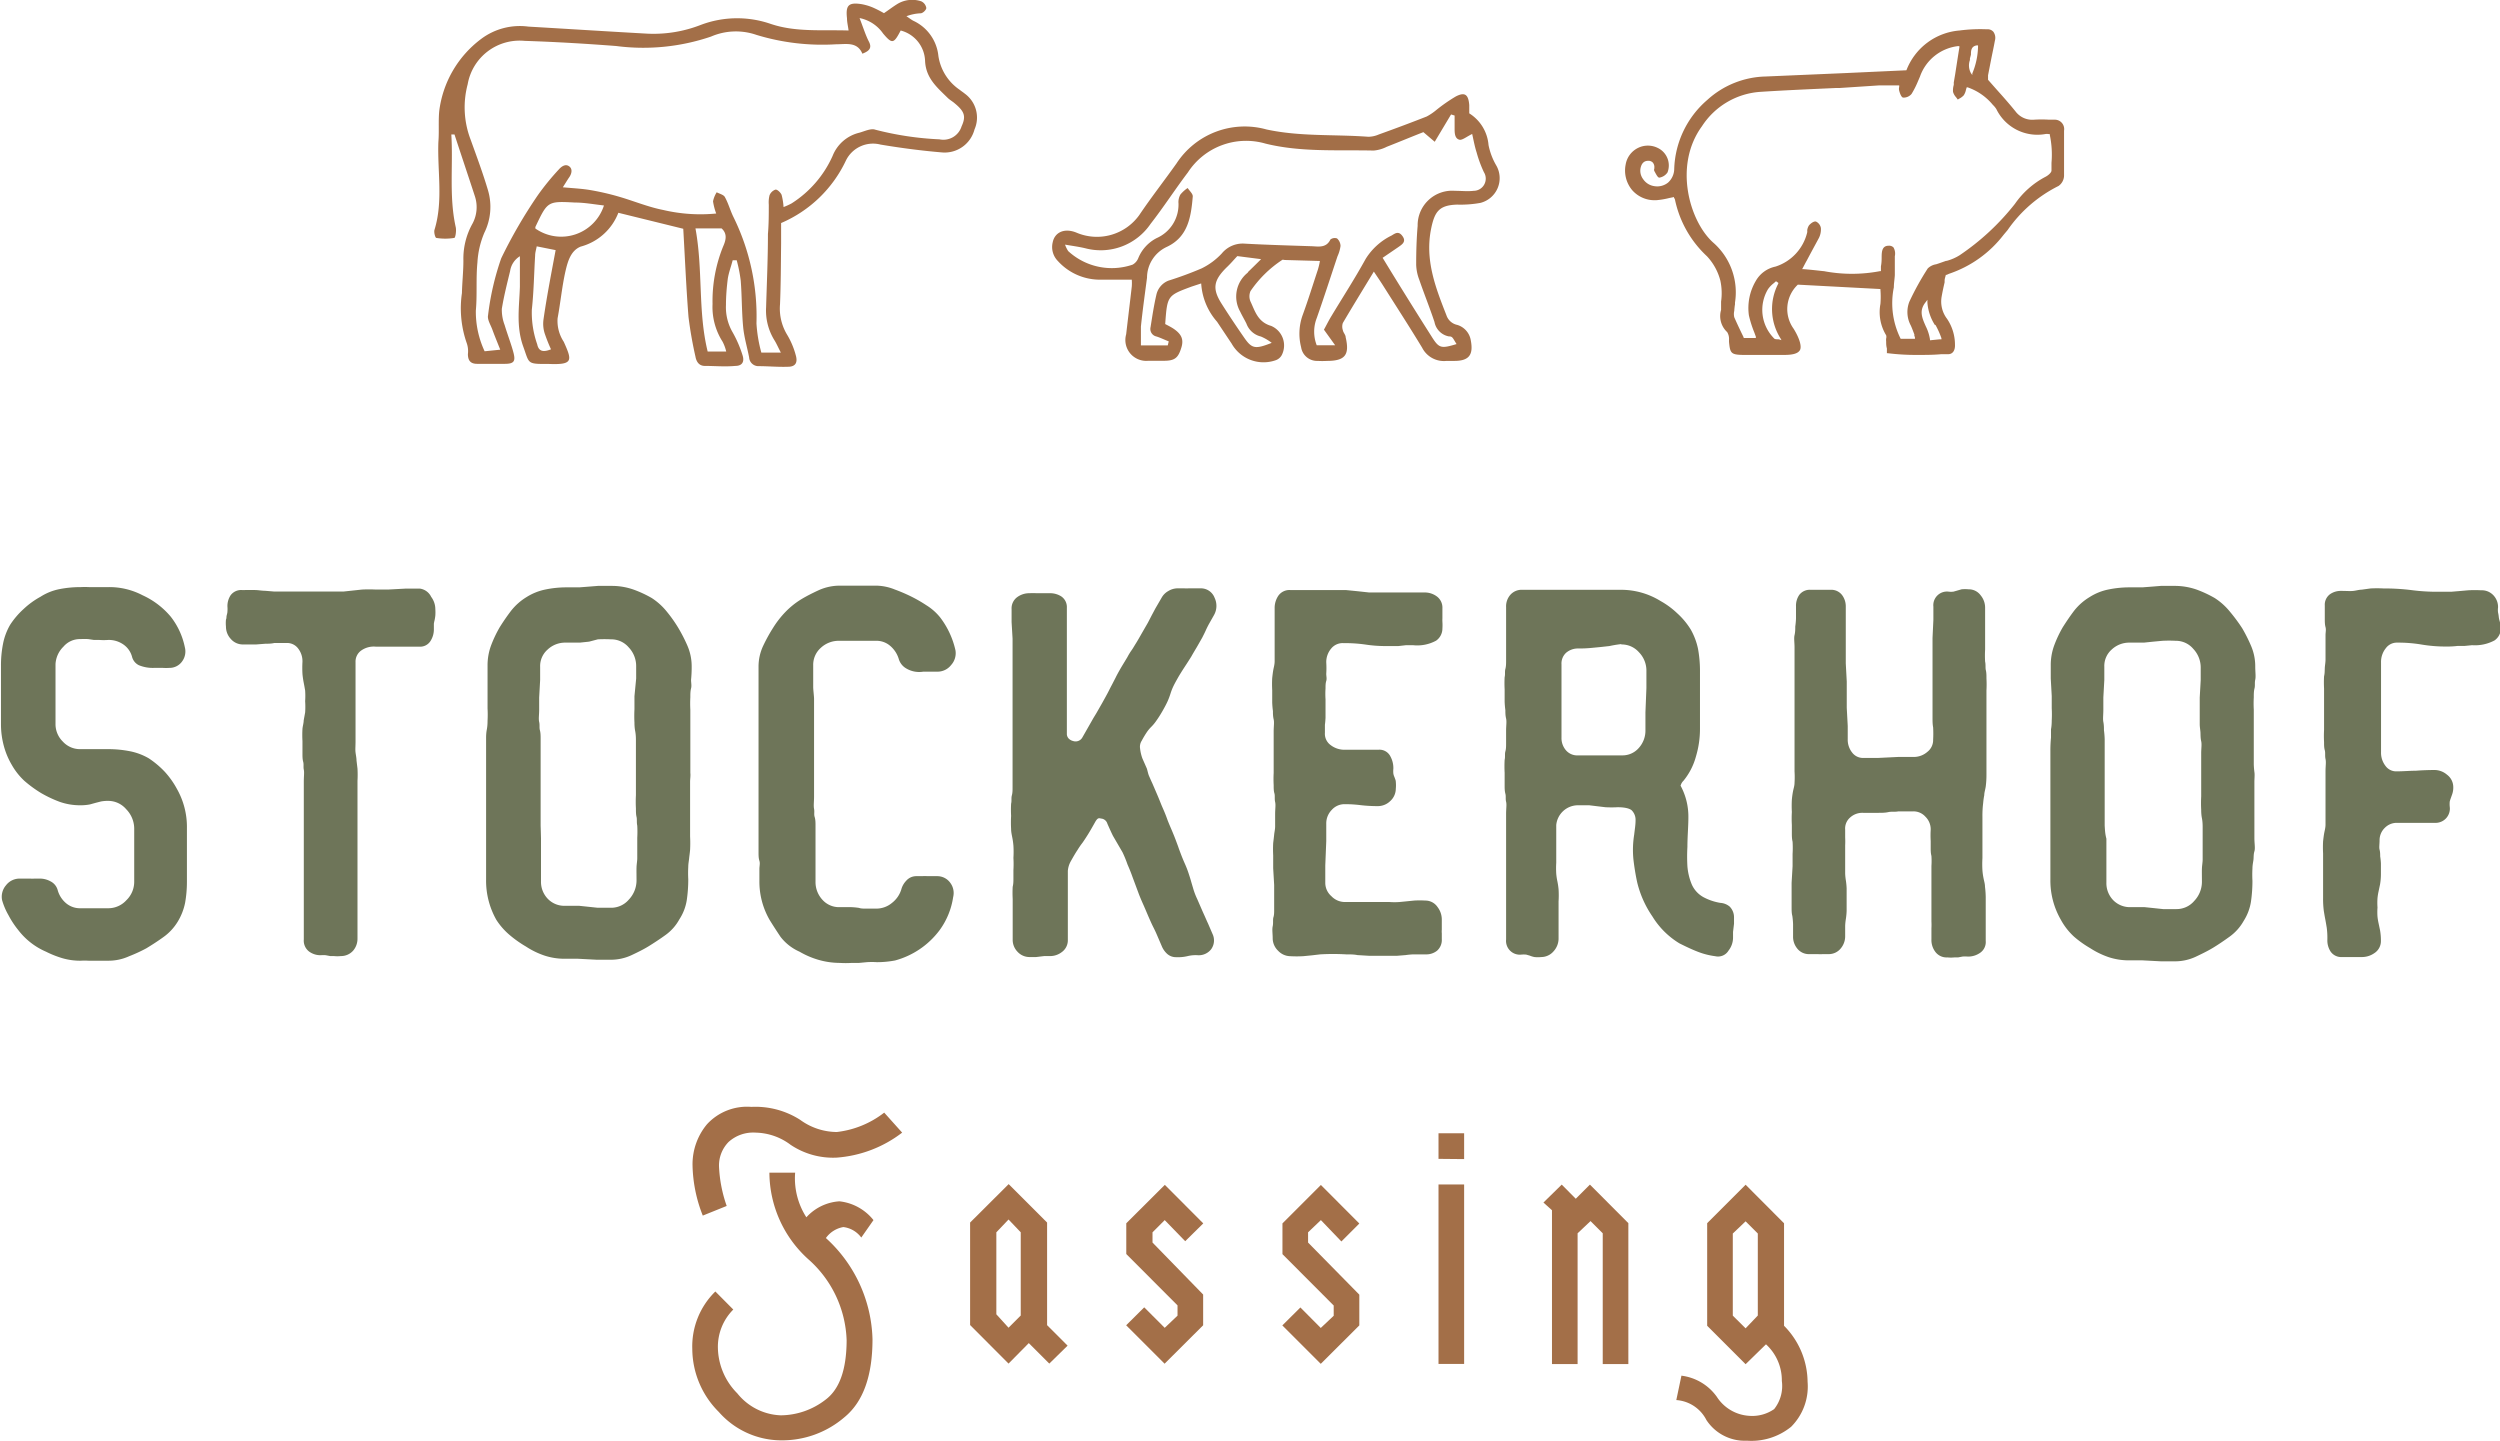 <svg xmlns="http://www.w3.org/2000/svg" viewBox="0 0 204.9 118.08"><defs><style>.cls-1{fill:#a36f48;}.cls-2{fill:#6e7559;}</style></defs><title>logo-stockerhof</title><g id="Ebene_2" data-name="Ebene 2"><g id="Ebene_1-2" data-name="Ebene 1"><path class="cls-1" d="M63.06,96.11h2.11a5.9,5.9,0,0,0,.92,3.66,4,4,0,0,1,2.71-1.31A4.13,4.13,0,0,1,71.59,100l-1,1.43a2.14,2.14,0,0,0-1.47-.86,2.22,2.22,0,0,0-1.43.9,11.58,11.58,0,0,1,3.82,8.3q0,4.48-2.28,6.37A7.84,7.84,0,0,1,64,118.05a6.83,6.83,0,0,1-5.08-2.32,7.34,7.34,0,0,1-2.18-5.17,6.3,6.3,0,0,1,1.89-4.71l1.47,1.48a4.32,4.32,0,0,0-1.26,3.19,5.42,5.42,0,0,0,1.59,3.68A4.78,4.78,0,0,0,64,116a6.06,6.06,0,0,0,3.66-1.28c1.15-.86,1.72-2.47,1.73-4.86a9.24,9.24,0,0,0-3.15-6.66A9.62,9.62,0,0,1,63.06,96.11ZM57.6,99.63a11.75,11.75,0,0,1-.84-4.14,5.12,5.12,0,0,1,1.18-3.34,4.46,4.46,0,0,1,3.64-1.43,6.81,6.81,0,0,1,4,1.06,5.15,5.15,0,0,0,3,1,7.76,7.76,0,0,0,3.89-1.59l1.47,1.64a10,10,0,0,1-5.38,2.05,6.25,6.25,0,0,1-3.76-1.05,4.92,4.92,0,0,0-2.88-1,3,3,0,0,0-2.21.77,2.76,2.76,0,0,0-.78,2,11.21,11.21,0,0,0,.63,3.24Z"/><path class="cls-1" d="M82.66,111.76l-3.15-3.16v-8.4l3.16-3.15,3.15,3.15v8.41l1.68,1.68L86,111.76l-1.68-1.68Zm0-2.94,1-1V101l-1-1.05-1,1.05v6.72Z"/><path class="cls-1" d="M98.61,106.1v2.52l-3.16,3.15-3.15-3.15,1.48-1.47,1.68,1.68,1.05-1v-.84l-4.2-4.21v-2.52l3.16-3.15,3.15,3.16-1.48,1.46L95.46,100l-1,1v.84Z"/><path class="cls-1" d="M111.41,106.11v2.52l-3.16,3.15-3.15-3.15,1.48-1.47,1.67,1.68,1.06-1V107l-4.2-4.21v-2.52l3.15-3.15,3.15,3.16-1.47,1.47L108.26,100l-1.05,1v.84Z"/><path class="cls-1" d="M117.9,111.79V97.08H120v14.71Zm0-16.81v-2.1H120V95Z"/><path class="cls-1" d="M126.5,98.56,128,97.09l1.15,1.16,1.16-1.16,3.15,3.16V111.8h-2.1V101.08l-1-1-1.06,1V111.8h-2.1V99.19Z"/><path class="cls-1" d="M143.07,111.81l-3.15-3.15v-8.41l3.15-3.15,3.15,3.16v8.4a6.61,6.61,0,0,1,1.93,4.59,4.67,4.67,0,0,1-1.35,3.69,5.17,5.17,0,0,1-3.62,1.14,3.76,3.76,0,0,1-3.32-1.69,3,3,0,0,0-2.47-1.64l.42-2a4.2,4.2,0,0,1,2.9,1.73,3.4,3.4,0,0,0,2.64,1.56,3.15,3.15,0,0,0,2.06-.55,3.06,3.06,0,0,0,.63-2.31,4,4,0,0,0-1.3-3Zm0-2.94,1-1.05V101.1l-1-1-1.05,1v6.73Z"/><path class="cls-2" d="M13.51,63.26a7.4,7.4,0,0,0-1.32-1.11,5,5,0,0,0-1.6-.59,9.1,9.1,0,0,0-1.72-.16H8.19l-.49,0-.41,0H6.6a1.9,1.9,0,0,1-1.45-.62,2,2,0,0,1-.6-1.48c0-.6,0-1.07,0-1.42s0-.7,0-1,0-.62,0-1,0-.84,0-1.45A2.16,2.16,0,0,1,5.2,53a1.77,1.77,0,0,1,1.4-.62,5.29,5.29,0,0,1,.63,0l.47.07.43,0a4.88,4.88,0,0,0,.74,0,2.09,2.09,0,0,1,1.24.37,1.79,1.79,0,0,1,.71,1,1.06,1.06,0,0,0,.56.7,3,3,0,0,0,1.25.22l.34,0,.37,0a4.19,4.19,0,0,0,.54,0,1.26,1.26,0,0,0,1.06-.55,1.37,1.37,0,0,0,.21-1.14A6,6,0,0,0,14,50.55a6.55,6.55,0,0,0-2.31-1.76,5.87,5.87,0,0,0-2.84-.67H8.21c-.34,0-.56,0-.9,0a7,7,0,0,0-.71,0,8.82,8.82,0,0,0-1.7.16,4.48,4.48,0,0,0-1.58.63,6.69,6.69,0,0,0-1.38,1A6.61,6.61,0,0,0,.83,51.21a5,5,0,0,0-.59,1.6,9.1,9.1,0,0,0-.16,1.72c0,.59,0,1.07,0,1.42s0,.68,0,1,0,.61,0,1,0,.84,0,1.45a6.78,6.78,0,0,0,.23,1.72,6.19,6.19,0,0,0,.65,1.56A5.45,5.45,0,0,0,2,64a9.88,9.88,0,0,0,1.37,1,9.86,9.86,0,0,0,1.5.71A5,5,0,0,0,6.6,66a3.89,3.89,0,0,0,.77-.07l.47-.13.43-.11a3,3,0,0,1,.6-.05,1.94,1.94,0,0,1,1.47.68A2.29,2.29,0,0,1,11,67.89v1.3c0,.32,0,.62,0,.9s0,.56,0,.87v1.3a2.1,2.1,0,0,1-.64,1.52,2,2,0,0,1-1.49.66l-.66,0-.44,0-.46,0-.71,0a1.77,1.77,0,0,1-1.17-.4,2.15,2.15,0,0,1-.7-1.08,1.14,1.14,0,0,0-.6-.73,1.8,1.8,0,0,0-.82-.22H2.8a1.42,1.42,0,0,1-.3,0l-.4,0H1.59a1.4,1.4,0,0,0-1.1.55,1.44,1.44,0,0,0-.32,1.21A5.44,5.44,0,0,0,.69,75a7.34,7.34,0,0,0,.8,1.22A5.72,5.72,0,0,0,3.77,78a8.19,8.19,0,0,0,1.33.53,5.23,5.23,0,0,0,1.5.21,6.14,6.14,0,0,1,.66,0c.33,0,.55,0,.9,0l.71,0a4.06,4.06,0,0,0,1.72-.37A12.31,12.31,0,0,0,12,77.72c.48-.29.94-.59,1.37-.9a4.26,4.26,0,0,0,1.19-1.27A4.8,4.8,0,0,0,15.17,74a9.85,9.85,0,0,0,.15-1.73V70.94c0-.31,0-.6,0-.87s0-.58,0-.9V67.88a6.32,6.32,0,0,0-.83-3.24A7,7,0,0,0,13.51,63.26Z"/><path class="cls-2" d="M34.4,48.24l-1.12,0-1.48.08-1,0a11.05,11.05,0,0,0-1.13,0l-1.49.16q-.37,0-1,0H22.44l-.72-.06c-.25,0-.5-.05-.77-.06s-.64,0-1.12,0a1.07,1.07,0,0,0-.93.43,1.61,1.61,0,0,0-.26.92,2.39,2.39,0,0,1,0,.41c0,.13-.05.25-.07.37s0,.19-.05.29a3,3,0,0,0,0,.58,1.47,1.47,0,0,0,.39,1,1.3,1.3,0,0,0,1,.46l1.08,0,.77-.06c.22,0,.47,0,.72-.06l1,0a1.13,1.13,0,0,1,.94.43,1.71,1.71,0,0,1,.37,1.11,9,9,0,0,0,0,1,6.93,6.93,0,0,0,.1.7q.06.3.12.66a6.47,6.47,0,0,1,0,.87,6.87,6.87,0,0,1,0,.92l-.12.66c0,.22-.08.45-.1.69a8.66,8.66,0,0,0,0,1c0,.4,0,.73,0,1s0,.48.06.7,0,.41.05.64,0,.55,0,1v4.19c0,.23,0,.44,0,.65s0,.44,0,.68v1.92c0,.25,0,.48,0,.69s0,.42,0,.64V77a1.12,1.12,0,0,0,.45,1,1.58,1.58,0,0,0,.95.29,2.23,2.23,0,0,1,.4,0l.37.07.3,0a2.79,2.79,0,0,0,.57,0,1.33,1.33,0,0,0,1-.44,1.5,1.5,0,0,0,.36-1c0-.42,0-.75,0-1s0-.44,0-.64,0-.44,0-.69,0-.53,0-.92,0-.68,0-.92,0-.46,0-.68,0-.42,0-.65,0-.57,0-1,0-.68,0-.92,0-.46,0-.68,0-.42,0-.65,0-.56,0-1v-1c0-.23,0-.45,0-.65s0-.44,0-.69V64a9.23,9.23,0,0,0,0-1l-.08-.67c0-.2-.05-.42-.08-.66s0-.52,0-.9v-6.5a1.11,1.11,0,0,1,.46-.95A1.79,1.79,0,0,1,30.8,53l1.07,0c.53,0,1,0,1.49,0,.26,0,.6,0,1,0a1,1,0,0,0,.94-.49,1.75,1.75,0,0,0,.26-.94c0-.19,0-.34,0-.45a2.47,2.47,0,0,1,.06-.29,3.79,3.79,0,0,0,.06-.38,3.87,3.87,0,0,0,0-.53,1.69,1.69,0,0,0-.34-1A1.21,1.21,0,0,0,34.4,48.24Z"/><path class="cls-2" d="M56.58,63.35c0-.21,0-.44,0-.7s0-.6,0-1,0-.81,0-1.08l0-.71c0-.21,0-.44,0-.7s0-.6,0-1a9.34,9.34,0,0,1,0-1c0-.26,0-.51.06-.74s0-.45,0-.71a10.1,10.1,0,0,0,.05-1.09,4.24,4.24,0,0,0-.35-1.7,12.82,12.82,0,0,0-.73-1.43,11.2,11.2,0,0,0-.95-1.35,5.21,5.21,0,0,0-1.25-1.13,9.17,9.17,0,0,0-1.52-.7,5.37,5.37,0,0,0-1.73-.29c-.48,0-.86,0-1.15,0l-.75.06-.78.06q-.39,0-1.08,0a8.45,8.45,0,0,0-1.67.17,4.64,4.64,0,0,0-1.58.63,4.77,4.77,0,0,0-1.27,1.13q-.48.63-.93,1.35a10.11,10.11,0,0,0-.69,1.45,4.68,4.68,0,0,0-.3,1.68c0,.45,0,.81,0,1.08s0,.5,0,.72l0,.72c0,.26,0,.61,0,1a9.23,9.23,0,0,1,0,1q0,.41-.06.72t-.06.69c0,.27,0,.64,0,1.1v4.62c0,.25,0,.48,0,.68s0,.46,0,.73v1c0,.46,0,.81,0,1.08s0,.5,0,.71l0,.7c0,.26,0,.6,0,1a6.52,6.52,0,0,0,.84,3.29,5.58,5.58,0,0,0,1.11,1.26,9.33,9.33,0,0,0,1.32.93,6.65,6.65,0,0,0,1.49.73,5.23,5.23,0,0,0,1.68.27l1.1,0,1.53.08,1.13,0a4,4,0,0,0,1.71-.37c.49-.23,1-.48,1.42-.74s.94-.6,1.38-.92a3.83,3.83,0,0,0,1.13-1.28,4,4,0,0,0,.61-1.59,11.63,11.63,0,0,0,.12-1.7,9.23,9.23,0,0,1,0-1c0-.26.05-.49.07-.7s.06-.45.08-.71a10.78,10.78,0,0,0,0-1.1V65.18c0-.45,0-.81,0-1.08S56.61,63.58,56.58,63.35ZM44.31,67.67c0-.26,0-.49,0-.69s0-.45,0-.72,0-.6,0-1V61.66c0-.46,0-.81,0-1.08s0-.51-.06-.73,0-.43-.06-.68,0-.6,0-1,0-.78,0-1l.08-1.45c0-.26,0-.62,0-1.07a1.8,1.8,0,0,1,.61-1.41,2.09,2.09,0,0,1,1.48-.57c.49,0,.87,0,1.16,0l.76-.08L49,52.4a10.47,10.47,0,0,1,1.08,0,1.87,1.87,0,0,1,1.45.66,2.22,2.22,0,0,1,.61,1.55c0,.43,0,.78,0,1L52,57.06c0,.26,0,.62,0,1.07a10.78,10.78,0,0,0,0,1.1q0,.38.06.69t.06.72q0,.38,0,1c0,.43,0,.78,0,1s0,.52,0,.75,0,.45,0,.7,0,.63,0,1.08a10.56,10.56,0,0,0,0,1.09c0,.26,0,.49.05.69s0,.46.06.72a9.23,9.23,0,0,1,0,1c0,.44,0,.79,0,1s0,.48,0,.68-.05.46-.06.73,0,.63,0,1.08a2.29,2.29,0,0,1-.63,1.57,1.9,1.9,0,0,1-1.47.67q-.68,0-1.08,0l-.76-.08-.76-.08c-.29,0-.67,0-1.16,0a1.88,1.88,0,0,1-1.41-.57,2,2,0,0,1-.56-1.44V68.74C44.33,68.29,44.32,67.93,44.31,67.67Z"/><path class="cls-2" d="M66.65,56.31c0-.21,0-.45,0-.7s0-.63,0-1.08a1.86,1.86,0,0,1,.62-1.43,2.15,2.15,0,0,1,1.51-.58h3a1.72,1.72,0,0,1,1.15.39A2.27,2.27,0,0,1,73.66,54a1.32,1.32,0,0,0,.59.77,2.07,2.07,0,0,0,1.42.28c.26,0,.44,0,.7,0l.48,0a1.41,1.41,0,0,0,1.1-.54,1.44,1.44,0,0,0,.36-1.21,6.91,6.91,0,0,0-1.25-2.69,4.42,4.42,0,0,0-1.13-1,11.55,11.55,0,0,0-1.27-.73,13.57,13.57,0,0,0-1.31-.56A4.22,4.22,0,0,0,71.83,48L71,48c-.44,0-.77,0-1.21,0l-.94,0a4.21,4.21,0,0,0-1.72.36c-.5.23-1,.48-1.45.75a6.6,6.6,0,0,0-1.32,1.06,7.85,7.85,0,0,0-1,1.29,13.47,13.47,0,0,0-.8,1.45,4,4,0,0,0-.39,1.73v7.09c0,.45,0,.81,0,1.07s0,.49,0,.71,0,.47,0,.74,0,.6,0,1,0,.81,0,1.07,0,.5,0,.71l0,.71c0,.25,0,.6,0,1s0,.81,0,1.08,0,.51.07.73,0,.43,0,.68,0,.6,0,1a6.29,6.29,0,0,0,.84,3.17c.29.47.59.93.89,1.38A4,4,0,0,0,65.53,78a6.86,6.86,0,0,0,1.56.67,6.4,6.4,0,0,0,1.73.25,7.69,7.69,0,0,0,1,0l.59,0,.63-.06a6.28,6.28,0,0,1,.83,0,7.93,7.93,0,0,0,1.49-.14A6.76,6.76,0,0,0,77,76.25a6.1,6.1,0,0,0,1.12-2.72,1.39,1.39,0,0,0-.24-1.18,1.31,1.31,0,0,0-1.06-.54H76a2.41,2.41,0,0,0-.4,0h-.51a1.09,1.09,0,0,0-.82.38,1.64,1.64,0,0,0-.4.71A2.21,2.21,0,0,1,73.11,74a2,2,0,0,1-1.28.47l-.86,0c-.21,0-.4,0-.57-.06a5.82,5.82,0,0,0-.64-.06l-.94,0a1.82,1.82,0,0,1-1.41-.6,2.14,2.14,0,0,1-.57-1.49c0-.45,0-.81,0-1.08s0-.48,0-.68,0-.46,0-.73,0-.6,0-1,0-.81,0-1.07,0-.52-.07-.74,0-.42-.05-.67,0-.6,0-1,0-.78,0-1,0-.51,0-.74,0-.45,0-.71,0-.62,0-1.07,0-.81,0-1.08,0-.48,0-.69,0-.45,0-.72,0-.6,0-1,0-.78,0-1S66.65,56.54,66.65,56.31Z"/><path class="cls-2" d="M94,60a3,3,0,0,1,.35-.42,3.4,3.4,0,0,0,.43-.52c.13-.18.3-.44.49-.77s.33-.6.43-.82a6.06,6.06,0,0,0,.23-.61,4.57,4.57,0,0,1,.2-.53c.09-.2.22-.44.39-.74s.33-.55.47-.77l.3-.46.35-.55c.11-.2.26-.45.45-.77l.44-.77c.1-.2.2-.39.28-.57s.16-.34.26-.53l.43-.76A1.53,1.53,0,0,0,99.55,49a1.2,1.2,0,0,0-1.13-.78h-.57l-.43,0a1.94,1.94,0,0,1-.35,0H96.5a1.49,1.49,0,0,0-.76.23,1.41,1.41,0,0,0-.54.55l-.5.86-.32.6-.3.58-.49.85c-.21.37-.37.65-.49.84s-.22.37-.33.53a4.76,4.76,0,0,0-.37.6l-.49.81c-.22.38-.38.67-.48.88l-.31.6c-.11.2-.21.41-.32.62s-.26.48-.46.84l-.48.84c-.12.2-.24.39-.34.57l-.82,1.44a.63.63,0,0,1-.33.27.64.64,0,0,1-.43,0,.75.75,0,0,1-.37-.22.56.56,0,0,1-.13-.39v-1c0-.25,0-.48,0-.68s0-.46,0-.71V55.7c0-.27,0-.51,0-.73s0-.42,0-.66v-1c0-.41,0-.75,0-1s0-.49,0-.7l0-.71c0-.27,0-.63,0-1.08a1.06,1.06,0,0,0-.46-.94,1.7,1.7,0,0,0-.94-.26h-.44c-.24,0-.43,0-.67,0a3.87,3.87,0,0,0-.53,0,1.67,1.67,0,0,0-1,.3,1.14,1.14,0,0,0-.49,1c0,.45,0,.81,0,1.06l.08,1.37c0,.24,0,.57,0,1v1c0,.24,0,.46,0,.66s0,.45,0,.71v2c0,.26,0,.5,0,.71s0,.43,0,.68v1c0,.43,0,.77,0,1s0,.46,0,.66,0,.46,0,.73,0,.59,0,1,0,.72,0,1,0,.48-.06.7,0,.43-.06.67a9.63,9.63,0,0,0,0,1,9.9,9.9,0,0,0,0,1.07c0,.26.06.5.1.72a6,6,0,0,1,.09.65,8.28,8.28,0,0,1,0,1,8.72,8.72,0,0,1,0,1c0,.25,0,.49,0,.7s0,.43-.06.67a9.63,9.63,0,0,0,0,1V77a1.4,1.4,0,0,0,.39,1,1.33,1.33,0,0,0,1,.44l.53,0,.66-.08.45,0a1.57,1.57,0,0,0,1-.33,1.19,1.19,0,0,0,.49-1V72.31q0-.47,0-.93a1.91,1.91,0,0,1,.23-.77c.23-.41.41-.72.56-.94a6.58,6.58,0,0,1,.42-.61c.14-.2.29-.43.44-.67s.34-.57.58-1,.35-.32.51-.3a.58.58,0,0,1,.5.42c.19.43.34.76.46,1L92,69.85a9.43,9.43,0,0,1,.41,1c.18.41.31.74.4,1l.51,1.37q.14.38.42,1c.18.41.32.75.43,1s.22.5.32.7.2.4.3.63l.43,1a1.76,1.76,0,0,0,.4.59,1.07,1.07,0,0,0,.77.31,3.4,3.4,0,0,0,1-.1,2.79,2.79,0,0,1,.78-.06,1.28,1.28,0,0,0,1.11-.51,1.23,1.23,0,0,0,.1-1.23l-.37-.86c-.1-.21-.18-.4-.26-.58s-.16-.35-.25-.56l-.37-.85h0a5.92,5.92,0,0,1-.31-.79l-.18-.61c-.05-.18-.11-.38-.18-.59a8.17,8.17,0,0,0-.34-.9c-.16-.36-.27-.64-.35-.85s-.15-.4-.21-.58l-.22-.59c-.08-.21-.2-.51-.36-.88s-.27-.64-.34-.84-.16-.42-.24-.61-.16-.36-.24-.56-.19-.48-.35-.85l-.37-.86c-.1-.21-.18-.4-.26-.58S94.06,63.2,94,63l-.37-.84a3.51,3.51,0,0,1-.19-.82.9.9,0,0,1,.13-.62A8,8,0,0,1,94,60Z"/><path class="cls-2" d="M108.64,58.83c0-.2,0-.41,0-.64v-.88a6.83,6.83,0,0,1,0-.88c0-.22,0-.43.06-.62s0-.38,0-.59a7.39,7.39,0,0,0,0-.93,1.72,1.72,0,0,1,.4-1.13,1.21,1.21,0,0,1,1-.45,12.21,12.21,0,0,1,1.76.11,11,11,0,0,0,1.88.13l.88,0,.62-.07.57,0a3.23,3.23,0,0,0,1.89-.37,1.21,1.21,0,0,0,.52-1,4,4,0,0,0,0-.54,2.83,2.83,0,0,1,0-.29c0-.11,0-.24,0-.37s0-.26,0-.45a1.14,1.14,0,0,0-.49-1,1.65,1.65,0,0,0-1-.3h-1c-.25,0-.49,0-.71,0l-.67,0h-1c-.44,0-.81,0-1.13,0l-.92-.1-1-.1c-.35,0-.73,0-1.16,0h-1l-.71,0-.68,0h-1a1.11,1.11,0,0,0-1,.5,1.8,1.8,0,0,0-.28,1V53.2c0,.43,0,.76,0,1s-.06.45-.1.65-.07.46-.1.72a9.43,9.43,0,0,0,0,1c0,.43,0,.77,0,1a7,7,0,0,0,.06.71c0,.21,0,.43.06.68s0,.59,0,1v1c0,.24,0,.46,0,.66s0,.46,0,.73v1a9.43,9.43,0,0,0,0,1c0,.25,0,.47.06.67s0,.45.06.71,0,.55,0,1,0,.76,0,1-.06.47-.08.68-.05.44-.08.69a9.75,9.75,0,0,0,0,1c0,.45,0,.81,0,1.06l.08,1.37c0,.24,0,.57,0,1s0,.73,0,1,0,.46-.06.65,0,.47-.06.74,0,.61,0,1a1.42,1.42,0,0,0,.44,1,1.4,1.4,0,0,0,1,.45,9.55,9.55,0,0,0,1.05,0l.72-.07.68-.08a18.16,18.16,0,0,1,2.12,0c.33,0,.64,0,.94.06l1,.06c.64,0,1.66,0,2.2,0l.74-.06a6.26,6.26,0,0,1,.65-.06l1,0a1.4,1.4,0,0,0,.93-.3,1.16,1.16,0,0,0,.39-.94v-.49a1.42,1.42,0,0,1,0-.29c0-.11,0-.24,0-.37v-.49a1.68,1.68,0,0,0-.35-1,1.2,1.2,0,0,0-1-.53,7.64,7.64,0,0,0-.92,0l-.59.06-.61.06a5.86,5.86,0,0,1-.81,0c-.74,0-1.36,0-1.85,0s-1.07,0-1.79,0a1.53,1.53,0,0,1-1.13-.48,1.45,1.45,0,0,1-.5-1.1c0-.59,0-1.06,0-1.41l.08-2c0-.36,0-.84,0-1.44a1.58,1.58,0,0,1,.45-1.12,1.4,1.4,0,0,1,1.06-.47,10.31,10.31,0,0,1,1.3.08,12.09,12.09,0,0,0,1.44.08,1.46,1.46,0,0,0,1-.42,1.37,1.37,0,0,0,.45-1,2.86,2.86,0,0,0,0-.57c0-.14-.07-.26-.11-.39a1.15,1.15,0,0,1-.09-.28,2,2,0,0,1,0-.41,2,2,0,0,0-.24-1,1,1,0,0,0-1-.55l-1.41,0c-.4,0-.85,0-1.33,0a1.85,1.85,0,0,1-1.17-.39,1.14,1.14,0,0,1-.46-1V59.4C108.62,59.19,108.63,59,108.64,58.83Z"/><path class="cls-2" d="M141,74a4.47,4.47,0,0,1-1.35-.45,2.2,2.2,0,0,1-1-1.08,4.85,4.85,0,0,1-.35-1.47,13.82,13.82,0,0,1,0-1.58c0-.84.08-1.67.08-2.49a5.32,5.32,0,0,0-.61-2.48c-.06-.08,0-.12,0-.14a.8.8,0,0,1,.2-.31A5.33,5.33,0,0,0,139,62a7.86,7.86,0,0,0,.33-2.28V58.31c0-.35,0-.67,0-1s0-.63,0-1V54.92a10.05,10.05,0,0,0-.16-1.74,5.44,5.44,0,0,0-.6-1.59,6.13,6.13,0,0,0-1.11-1.33,6.69,6.69,0,0,0-1.36-1,6.15,6.15,0,0,0-3.25-.92l-1.24,0c-.57,0-1.06,0-1.64,0l-1.16,0h-1.21l-.8,0-.84,0h-1.18a1.24,1.24,0,0,0-1,.42,1.44,1.44,0,0,0-.34,1v1c0,.26,0,.49,0,.71s0,.42,0,.66v1c0,.43,0,.76,0,1s0,.48-.06.7,0,.43-.06.67a9.54,9.54,0,0,0,0,1c0,.43,0,.77,0,1a7,7,0,0,0,.06.71c0,.21,0,.43.06.68s0,.59,0,1,0,.72,0,1,0,.49-.06.7,0,.44-.06.69a10.17,10.17,0,0,0,0,1.06c0,.42,0,.76,0,1s0,.49.06.71,0,.42.06.66,0,.56,0,1,0,.8,0,1,0,.46,0,.67,0,.45,0,.7,0,.57,0,1v1c0,.26,0,.49,0,.71s0,.42,0,.66V77a1.13,1.13,0,0,0,1.24,1.24,2.28,2.28,0,0,1,.41,0l.28.08a2.22,2.22,0,0,0,.39.12,2.91,2.91,0,0,0,.57,0,1.34,1.34,0,0,0,1-.47,1.56,1.56,0,0,0,.41-1c0-.38,0-.68,0-.89s0-.45,0-.65,0-.39,0-.61,0-.54,0-.94a8.06,8.06,0,0,0,0-1,6.12,6.12,0,0,0-.1-.66,4.94,4.94,0,0,1-.09-.61,7.38,7.38,0,0,1,0-.9v-.92c0-.23,0-.45,0-.65s0-.39,0-.6v-.92A1.79,1.79,0,0,1,129.31,66c.4,0,.72,0,.94,0l.66.08.67.08a9.23,9.23,0,0,0,1,0c.79,0,1.08.18,1.16.26a1.1,1.1,0,0,1,.31.83c0,.38-.07.76-.11,1.14a7.94,7.94,0,0,0-.07,2c.07.62.17,1.26.31,1.91a8.4,8.4,0,0,0,1.25,2.81,6.61,6.61,0,0,0,2.22,2.21c.52.26,1,.49,1.49.68a6,6,0,0,0,1.44.37,1,1,0,0,0,1.09-.46,1.72,1.72,0,0,0,.37-1.08c0-.19,0-.34,0-.45l.08-.67c0-.13,0-.3,0-.53a1.24,1.24,0,0,0-.36-.88A1.32,1.32,0,0,0,141,74Zm-8.11-21.18a1.88,1.88,0,0,1,1.44.64,2.15,2.15,0,0,1,.61,1.52c0,.59,0,1.06,0,1.41l-.08,2c0,.35,0,.83,0,1.44a2.12,2.12,0,0,1-.55,1.48,1.76,1.76,0,0,1-1.38.6h-1.06l-.7,0-.75,0h-1.06a1.22,1.22,0,0,1-1-.4,1.53,1.53,0,0,1-.38-1.06c0-.37,0-.67,0-.9s0-.4,0-.58,0-.4,0-.63,0-.51,0-.89v-3a1.19,1.19,0,0,1,.38-.95,1.49,1.49,0,0,1,1-.35,10.31,10.31,0,0,0,1.1-.05l.73-.07.72-.08A9.23,9.23,0,0,1,132.88,52.79Z"/><path class="cls-2" d="M162.54,65.82a6,6,0,0,1,.09-.65c0-.21.08-.44.12-.7a7.33,7.33,0,0,0,.06-1c0-.43,0-.77,0-1s0-.48,0-.69,0-.44,0-.7,0-.57,0-1V56.6a9.54,9.54,0,0,0,0-1c0-.24,0-.47-.05-.67s0-.45-.06-.7a8.72,8.72,0,0,1,0-1c0-.41,0-.74,0-1s0-.49,0-.71,0-.42,0-.66,0-.61,0-1.06a1.58,1.58,0,0,0-.36-1,1.2,1.2,0,0,0-1-.5,2.94,2.94,0,0,0-.57,0l-.38.11-.28.08a1.53,1.53,0,0,1-.41,0,1.12,1.12,0,0,0-1.24,1.23c0,.46,0,.82,0,1.08l-.07,1.49c0,.26,0,.62,0,1.07v1.06c0,.25,0,.5,0,.72s0,.5,0,.77V57c0,.47,0,.85,0,1.11l0,.75c0,.24,0,.49.05.76a9.23,9.23,0,0,1,0,1,1.22,1.22,0,0,1-.47,1,1.69,1.69,0,0,1-1.11.42l-1.29,0-1.64.08-1.18,0a1.11,1.11,0,0,1-.94-.43,1.69,1.69,0,0,1-.37-1.11c0-.45,0-.81,0-1.08l-.08-1.49c0-.25,0-.61,0-1.07s0-.81,0-1.08l-.08-1.49c0-.26,0-.6,0-1s0-.81,0-1.07,0-.5,0-.73,0-.49,0-.76,0-.62,0-1.08a1.55,1.55,0,0,0-.29-.94,1.11,1.11,0,0,0-.95-.45h-.49l-.38,0-.29,0h-.48a1.08,1.08,0,0,0-.94.43,1.56,1.56,0,0,0-.26.92c0,.44,0,.78,0,1a6.21,6.21,0,0,1-.06.66c0,.22,0,.45-.06.71s0,.59,0,1,0,.8,0,1,0,.47,0,.67,0,.45,0,.71,0,.57,0,1v1c0,.24,0,.46,0,.66s0,.46,0,.73v1c0,.43,0,.77,0,1s0,.46,0,.66,0,.46,0,.73,0,.59,0,1a7.57,7.57,0,0,1,0,.94c0,.24-.08.47-.12.67a7,7,0,0,0-.1.72,9.63,9.63,0,0,0,0,1,9.9,9.9,0,0,0,0,1.07c0,.24,0,.47,0,.67s0,.45.06.7a8.28,8.28,0,0,1,0,1c0,.44,0,.78,0,1l-.08,1.37c0,.25,0,.59,0,1s0,.76,0,1,0,.49.06.71a6.17,6.17,0,0,1,.06.67c0,.26,0,.59,0,1a1.52,1.52,0,0,0,.34,1,1.21,1.21,0,0,0,1,.46H149a2.34,2.34,0,0,0,.38,0h.49a1.26,1.26,0,0,0,1-.47,1.54,1.54,0,0,0,.36-1c0-.35,0-.64,0-.86a4.75,4.75,0,0,1,.06-.57,5.59,5.59,0,0,0,.06-.64c0-.22,0-.54,0-.94s0-.68,0-.91a5.63,5.63,0,0,0-.06-.63,4.71,4.71,0,0,1-.06-.58c0-.21,0-.5,0-.86v-.88c0-.21,0-.4,0-.58a6.22,6.22,0,0,0,0-.63V68a1.19,1.19,0,0,1,.41-1,1.48,1.48,0,0,1,1.06-.38l1.21,0c.31,0,.59,0,.86-.06s.53,0,.82-.06l1.22,0a1.31,1.31,0,0,1,1,.44,1.44,1.44,0,0,1,.43,1.07,7.64,7.64,0,0,0,0,.92c0,.22,0,.42,0,.59s0,.4.06.63a6.28,6.28,0,0,1,0,.83c0,.36,0,.65,0,.86s0,.42,0,.61l0,.6c0,.23,0,.53,0,.91v.92c0,.23,0,.44,0,.63a5.34,5.34,0,0,1,0,.58V77a1.6,1.6,0,0,0,.31,1,1.15,1.15,0,0,0,1,.47,2.86,2.86,0,0,0,.57,0l.3,0,.37-.07a2.23,2.23,0,0,1,.4,0,1.7,1.7,0,0,0,1-.28,1.07,1.07,0,0,0,.5-1c0-.41,0-.74,0-1s0-.5,0-.72,0-.42,0-.66,0-.6,0-1a7.49,7.49,0,0,0-.06-1.06c0-.25-.08-.48-.12-.7a5.37,5.37,0,0,1-.09-.65h0a8.72,8.72,0,0,1,0-1v-3.4A8.36,8.36,0,0,1,162.54,65.82Z"/><path class="cls-2" d="M184.78,63.35a6.79,6.79,0,0,1-.06-.7c0-.25,0-.6,0-1s0-.81,0-1.08l0-.71c0-.21,0-.44,0-.7s0-.6,0-1a9.34,9.34,0,0,1,0-1c0-.26,0-.51.06-.74s0-.45.06-.71,0-.63,0-1.09a4.24,4.24,0,0,0-.35-1.7,12.75,12.75,0,0,0-.72-1.43,14,14,0,0,0-1-1.35,5.26,5.26,0,0,0-1.26-1.13,9.52,9.52,0,0,0-1.51-.7,5.46,5.46,0,0,0-1.73-.29c-.49,0-.87,0-1.16,0l-.74.06-.78.06q-.41,0-1.08,0a8.47,8.47,0,0,0-1.68.17,4.51,4.51,0,0,0-1.57.63A4.67,4.67,0,0,0,170,50.05c-.32.42-.63.88-.93,1.35a9.63,9.63,0,0,0-.69,1.45,4.68,4.68,0,0,0-.3,1.68c0,.45,0,.81,0,1.08l.08,1.44c0,.26,0,.61,0,1a9.23,9.23,0,0,1,0,1q0,.41-.06.72c0,.21,0,.44,0,.69a10.31,10.31,0,0,0-.05,1.1v4.62c0,.25,0,.48,0,.68s0,.46,0,.73v1c0,.46,0,.81,0,1.08s0,.5,0,.71l0,.7c0,.26,0,.6,0,1a6.43,6.43,0,0,0,.85,3.29A5.35,5.35,0,0,0,170,76.78a8.71,8.71,0,0,0,1.31.93,6.87,6.87,0,0,0,1.49.73,5.25,5.25,0,0,0,1.69.27l1.1,0,1.52.08,1.14,0a4,4,0,0,0,1.7-.37c.49-.23,1-.48,1.43-.74s.93-.6,1.37-.92a4,4,0,0,0,1.14-1.28,4.1,4.1,0,0,0,.6-1.59,11.83,11.83,0,0,0,.12-1.7,9.23,9.23,0,0,1,0-1c0-.26.05-.49.08-.7s0-.45.08-.71,0-.64,0-1.1V65.18c0-.45,0-.81,0-1.08S184.8,63.58,184.78,63.35ZM172.5,67.67c0-.26,0-.49,0-.69s0-.45,0-.72,0-.6,0-1V61.66c0-.46,0-.81,0-1.08a7.18,7.18,0,0,0-.06-.73c0-.2,0-.43-.05-.68s0-.6,0-1,0-.78,0-1l.08-1.45c0-.26,0-.62,0-1.07a1.79,1.79,0,0,1,.6-1.41,2.1,2.1,0,0,1,1.49-.57c.48,0,.87,0,1.15,0l.77-.08.75-.07a10.56,10.56,0,0,1,1.09,0,1.86,1.86,0,0,1,1.44.66,2.22,2.22,0,0,1,.61,1.55c0,.43,0,.78,0,1l-.08,1.44c0,.27,0,.63,0,1.08s0,.83,0,1.09.05.49.06.7,0,.45.06.71,0,.6,0,1,0,.78,0,1,0,.52,0,.75,0,.45,0,.7,0,.63,0,1.08a10.56,10.56,0,0,0,0,1.09q0,.39.06.69t.06.72q0,.38,0,1c0,.44,0,.78,0,1s0,.48,0,.68-.05.46-.06.73,0,.63,0,1.08a2.28,2.28,0,0,1-.63,1.57,1.9,1.9,0,0,1-1.46.67c-.46,0-.82,0-1.09,0l-.75-.08-.77-.08c-.28,0-.67,0-1.15,0a1.91,1.91,0,0,1-1.42-.57,2,2,0,0,1-.56-1.44V68.74C172.52,68.29,172.52,67.93,172.5,67.67Z"/><path class="cls-2" d="M204.86,50.86a1.67,1.67,0,0,1-.06-.29,2.58,2.58,0,0,0-.06-.37,1.58,1.58,0,0,1,0-.41,1.4,1.4,0,0,0-.38-1,1.3,1.3,0,0,0-1-.41,10,10,0,0,0-1.07,0l-.67.06-.72.06c-.25,0-.58,0-1,0a16.08,16.08,0,0,1-2.22-.13,17.62,17.62,0,0,0-2.32-.14,10.22,10.22,0,0,0-1.08,0l-.72.1c-.2,0-.42.07-.67.1s-.58,0-1,0a1.54,1.54,0,0,0-.92.27,1.07,1.07,0,0,0-.43.93c0,.45,0,.81,0,1.06s0,.49.06.71,0,.42,0,.66,0,.57,0,1,0,.76,0,1-.05.48-.06.7,0,.42-.06.67a9.54,9.54,0,0,0,0,1c0,.41,0,.74,0,1s0,.49,0,.71,0,.43,0,.68,0,.62,0,1a9.63,9.63,0,0,0,0,1c0,.24,0,.46.06.67s0,.45.06.72,0,.57,0,1v3.37c0,.42,0,.76,0,1s-.06.46-.1.66-.07.46-.1.71a9.75,9.75,0,0,0,0,1V73.6a7.59,7.59,0,0,0,.06,1.06q.06.38.12.69t.12.69a6.37,6.37,0,0,1,.05,1,1.67,1.67,0,0,0,.26.94,1.06,1.06,0,0,0,.94.46l.53,0c.24,0,.43,0,.67,0l.45,0a1.78,1.78,0,0,0,1-.32,1.17,1.17,0,0,0,.54-1,4.91,4.91,0,0,0-.07-.87l-.12-.57a5.07,5.07,0,0,1-.09-.54,5.17,5.17,0,0,1,0-.76,5.41,5.41,0,0,1,0-.77,4.37,4.37,0,0,1,.09-.56l.12-.57a5,5,0,0,0,.07-.88c0-.35,0-.62,0-.83a5.61,5.61,0,0,0-.06-.59c0-.17,0-.35-.05-.54s0-.45,0-.78a1.4,1.4,0,0,1,.42-1,1.37,1.37,0,0,1,1-.42c.53,0,1.06,0,1.59,0s1,0,1.51,0a1.17,1.17,0,0,0,1.23-1.33,2.28,2.28,0,0,1,0-.41,2.46,2.46,0,0,1,.09-.29l.11-.31a1.67,1.67,0,0,0,.09-.61,1.27,1.27,0,0,0-.52-1,1.57,1.57,0,0,0-1-.38q-.77,0-1.56.06c-.51,0-1,.05-1.54.05a1.08,1.08,0,0,1-.93-.44,1.76,1.76,0,0,1-.37-1.13V56.78c0-.26,0-.51,0-.74s0-.45,0-.7V54.29a1.79,1.79,0,0,1,.39-1.16,1.12,1.12,0,0,1,.95-.46,11.58,11.58,0,0,1,1.94.15,12,12,0,0,0,2.1.17,6.86,6.86,0,0,0,.9-.05l.57,0,.61-.06a3.4,3.4,0,0,0,1.84-.39,1.21,1.21,0,0,0,.52-1A3.09,3.09,0,0,0,204.86,50.86Z"/><path class="cls-1" d="M79.08,7.68c-.13-.11-.28-.2-.41-.31a4.08,4.08,0,0,1-1.76-2.79A3.57,3.57,0,0,0,74.85,1.7c-.2-.11-.37-.25-.56-.37a3.81,3.81,0,0,1,1.16-.24c.19,0,.47-.28.47-.44a.73.73,0,0,0-.41-.54,2.34,2.34,0,0,0-2,.24c-.35.22-.69.48-1.06.73a9.57,9.57,0,0,0-.9-.46,4.31,4.31,0,0,0-1-.29C69.55.19,69.3.44,69.42,1.5c0,.31.08.63.13,1-2.21-.07-4.33.15-6.38-.54a8.42,8.42,0,0,0-5.73.08,10.65,10.65,0,0,1-4.36.72c-3.26-.18-6.52-.39-9.78-.58a5.28,5.28,0,0,0-3.85,1A8.73,8.73,0,0,0,36,9.1c-.08.84,0,1.7-.07,2.54-.09,2.4.41,4.83-.32,7.2-.06.2.06.65.15.66a4.54,4.54,0,0,0,1.47,0c.1,0,.19-.61.12-.89-.56-2.52-.2-5.06-.36-7.59h.26c.55,1.69,1.12,3.37,1.67,5.06a2.85,2.85,0,0,1-.24,2.33,5.88,5.88,0,0,0-.7,2.94c0,.89-.1,1.78-.12,2.67a8.63,8.63,0,0,0,.4,4.12,2,2,0,0,1,.09.88c0,.52.21.8.75.8.76,0,1.52,0,2.29,0s.86-.25.7-.89-.5-1.52-.73-2.29a3.49,3.49,0,0,1-.23-1.33c.16-1,.43-2.07.68-3.1A1.72,1.72,0,0,1,42.61,21c0,.89,0,1.7,0,2.5-.05,1.63-.32,3.23.27,4.89.5,1.37.3,1.44,1.83,1.44H45c2,.08,1.89-.29,1.21-1.81a3.11,3.11,0,0,1-.51-1.93c.24-1.29.36-2.6.65-3.88.18-.77.43-1.68,1.25-2a4.57,4.57,0,0,0,3.08-2.77L56,18.75c.14,2.42.24,4.83.43,7.23A32.87,32.87,0,0,0,57,29.23c.07.39.27.74.73.76.85,0,1.7.08,2.54,0,.56,0,.76-.34.59-.87a9.57,9.57,0,0,0-.8-1.86A4.09,4.09,0,0,1,59.5,25c0-.72.06-1.44.15-2.16.08-.51.27-1,.4-1.51h.33A12,12,0,0,1,60.71,23c.1,1.27.08,2.55.2,3.81.08.84.33,1.66.49,2.49a.76.76,0,0,0,.76.71c.81,0,1.62.08,2.42.05.61,0,.82-.33.64-.95a6.53,6.53,0,0,0-.68-1.63,4.15,4.15,0,0,1-.61-2.54c.07-1.66.07-3.31.09-5,0-.58,0-1.16,0-1.66a10.39,10.39,0,0,0,5.32-5.14,2.47,2.47,0,0,1,2.83-1.29c1.67.28,3.35.5,5,.64a2.53,2.53,0,0,0,2.7-1.88A2.42,2.42,0,0,0,79.08,7.68ZM44.64,27.32a13.69,13.69,0,0,0,.52,1.31c-.58.23-1,.22-1.13-.41a7.81,7.81,0,0,1-.44-2.85c.16-1.47.18-2.95.27-4.43,0-.24.08-.48.13-.75l1.55.31c-.36,1.93-.73,3.82-1,5.72A2.61,2.61,0,0,0,44.64,27.32Zm-.76-8.59a.57.57,0,0,1,0-.13c1-2.11,1-2.12,3.24-2,.79,0,1.57.15,2.38.24A3.68,3.68,0,0,1,43.88,18.73ZM59.52,28.81H58c-.81-3.31-.37-6.68-1-10.09h2.14c.51.46.34,1,.12,1.5a11.9,11.9,0,0,0-.86,4.69A5.29,5.29,0,0,0,59.22,28,3.43,3.43,0,0,1,59.52,28.81ZM78.81,10.36A1.56,1.56,0,0,1,77,11.42a25.43,25.43,0,0,1-5.26-.79c-.36-.13-.88.13-1.32.25a3.14,3.14,0,0,0-2.18,1.9,8.91,8.91,0,0,1-3.36,3.89,5.49,5.49,0,0,1-.66.3,5.2,5.2,0,0,0-.16-1c-.08-.19-.35-.45-.5-.43a.81.81,0,0,0-.49.47,2.37,2.37,0,0,0-.06.76c0,.8,0,1.61-.07,2.41,0,2-.09,4-.15,6a4.62,4.62,0,0,0,.66,2.67c.18.28.31.59.55,1.05H62.4A11.47,11.47,0,0,1,62,26.5a18.41,18.41,0,0,0-1.89-8.72c-.26-.53-.41-1.11-.7-1.63-.1-.19-.44-.27-.67-.39a2.22,2.22,0,0,0-.3.74,4.85,4.85,0,0,0,.26,1,13.33,13.33,0,0,1-4.34-.29c-1.23-.24-2.42-.74-3.63-1.09a20.87,20.87,0,0,0-2.34-.54c-.7-.12-1.41-.15-2.26-.23.23-.36.37-.6.53-.83s.31-.64,0-.88-.64,0-.87.26A20.73,20.73,0,0,0,44.08,16a39.85,39.85,0,0,0-3,5.17A22,22,0,0,0,40,25.85c-.07.35.22.79.36,1.18s.39,1,.64,1.63l-1.28.13A7.65,7.65,0,0,1,39,25.45c.12-1.3,0-2.63.13-3.94a7.25,7.25,0,0,1,.57-2.44,4.79,4.79,0,0,0,.3-3.46c-.42-1.42-.94-2.81-1.44-4.2a7.37,7.37,0,0,1-.23-4.5A4.32,4.32,0,0,1,43,3.35c2.5.08,5,.23,7.49.42A17.23,17.23,0,0,0,58.27,3,5.14,5.14,0,0,1,62,2.86a18.47,18.47,0,0,0,6.52.77c.83,0,1.74-.23,2.16.77.64-.24.78-.52.53-1s-.46-1.14-.76-1.92a3.08,3.08,0,0,1,1.93,1.27c.74.87.87.85,1.44-.25a2.67,2.67,0,0,1,2,2.51c.07,1.41,1,2.17,1.84,3,.18.18.41.3.6.47C79.07,9.15,79.18,9.55,78.81,10.36Z"/><path class="cls-1" d="M122,11.89a3.38,3.38,0,0,0-1.58-2.6c0-.26,0-.47,0-.68-.07-.87-.36-1.09-1.11-.7A13.51,13.51,0,0,0,117.74,9a4.63,4.63,0,0,1-.81.55c-1.3.51-2.61,1-3.92,1.47a2.23,2.23,0,0,1-.86.19c-2.78-.21-5.58,0-8.35-.6a6.67,6.67,0,0,0-7.37,2.78c-1,1.41-2.08,2.79-3.05,4.23a4.27,4.27,0,0,1-5.17,1.44c-1-.4-1.77,0-1.93.8a1.63,1.63,0,0,0,.42,1.53A4.65,4.65,0,0,0,90,22.92c.89,0,1.78,0,2.76,0a3.63,3.63,0,0,1,0,.57c-.15,1.3-.31,2.61-.46,3.91a1.71,1.71,0,0,0,1.81,2.17c.42,0,.85,0,1.27,0,.92,0,1.19-.24,1.45-1.1.2-.67,0-1.11-.71-1.57-.21-.13-.43-.24-.62-.34.17-2.33.17-2.33,2.16-3.07l.79-.26a5.22,5.22,0,0,0,1.3,3.14l1.2,1.8a3,3,0,0,0,3.59,1.36.9.9,0,0,0,.53-.46,1.74,1.74,0,0,0-.89-2.36c-1.1-.32-1.32-1.22-1.69-2a1.09,1.09,0,0,1,0-.85,9.38,9.38,0,0,1,2.59-2.55c.05-.05.16,0,.25,0l2.85.08a5.57,5.57,0,0,1-.17.72c-.41,1.24-.8,2.5-1.25,3.73a4.5,4.5,0,0,0-.12,2.62A1.32,1.32,0,0,0,108,29.58a6.43,6.43,0,0,0,.76,0c1.48,0,1.87-.49,1.53-1.94,0-.2-.2-.38-.23-.58a.91.91,0,0,1,0-.59c.81-1.38,1.65-2.74,2.54-4.21.32.48.56.83.78,1.18,1.07,1.69,2.15,3.36,3.18,5.06a2,2,0,0,0,2,1.08c.21,0,.43,0,.64,0,1.19,0,1.57-.49,1.35-1.66a1.59,1.59,0,0,0-1.11-1.29,1.19,1.19,0,0,1-.89-.79c-.9-2.29-1.78-4.55-1.25-7.12.29-1.4.67-1.91,2.14-1.95a9.16,9.16,0,0,0,1.89-.14,2.09,2.09,0,0,0,1.28-3.11A5.4,5.4,0,0,1,122,11.89Zm-19.7,10.43a2.5,2.5,0,0,0-.66,3.21c.16.34.36.67.52,1a1.67,1.67,0,0,0,1.18,1.05,4,4,0,0,1,.89.52c-1.36.54-1.63.48-2.26-.43s-1.24-1.82-1.83-2.75c-.8-1.25-.69-1.93.39-3,.31-.29.58-.61.88-.93l1.95.25C102.9,21.7,102.59,22,102.26,22.32Zm18.48-6.68c-.5.06-1,0-1.53,0a2.83,2.83,0,0,0-3.06,2.87c-.09,1.06-.12,2.12-.12,3.18a3.75,3.75,0,0,0,.25,1.23c.4,1.16.86,2.3,1.25,3.47a1.48,1.48,0,0,0,1.17,1.18c.32,0,.31.11.64.63-1.29.39-1.44.35-2.06-.64-1.34-2.11-2.66-4.23-4-6.43l1.26-.86c.31-.22.7-.44.38-.9s-.59-.26-.9-.07a5.18,5.18,0,0,0-2.13,1.92c-.88,1.6-1.87,3.13-2.81,4.69-.22.36-.4.73-.61,1.11l.92,1.28h-1.51a3.06,3.06,0,0,1,0-2.23c.59-1.68,1.14-3.38,1.7-5.06a3,3,0,0,0,.25-.85.85.85,0,0,0-.29-.62.58.58,0,0,0-.54.09c-.34.72-1,.57-1.54.55-1.82-.06-3.64-.11-5.46-.21a2.22,2.22,0,0,0-1.9.8A5.63,5.63,0,0,1,98.48,22,28.71,28.71,0,0,1,95.77,23a1.62,1.62,0,0,0-1,1.19c-.2.86-.33,1.74-.47,2.62a.63.63,0,0,0,.49.77c.34.11.66.27,1,.4l-.08.33h-2.2c0-.58,0-1.07,0-1.55.14-1.35.33-2.7.5-4a2.79,2.79,0,0,1,1.61-2.52c1.75-.81,2-2.46,2.14-4.15,0-.22-.27-.45-.42-.68a2.75,2.75,0,0,0-.59.53,1.24,1.24,0,0,0-.16.74,3,3,0,0,1-1.78,2.83,3.2,3.2,0,0,0-1.51,1.63,1.06,1.06,0,0,1-.47.55,5.27,5.27,0,0,1-5.28-1.11,2.45,2.45,0,0,1-.26-.53c.66.11,1.17.18,1.67.3a4.94,4.94,0,0,0,5.34-2c1.07-1.37,2-2.82,3.06-4.22a5.69,5.69,0,0,1,6.36-2.36c2.92.72,5.9.5,8.86.57a2.89,2.89,0,0,0,1.08-.31c1-.39,2-.81,3-1.2l.93.79,1.34-2.24.29.09c0,.35,0,.71,0,1.06s0,.86.44.93c.24,0,.55-.26,1-.48.11.49.2,1,.36,1.5a9.9,9.9,0,0,0,.6,1.63A1,1,0,0,1,120.74,15.64Z"/><path class="cls-1" d="M168.45,9.81l-.5,0a10.35,10.35,0,0,0-1.24,0,1.71,1.71,0,0,1-1.52-.68c-.51-.63-1.05-1.24-1.58-1.83l0,0-.67-.76h0V6.4c0-.06,0-.15,0-.23l.15-.77.1-.51c.11-.56.21-1,.31-1.55a.85.85,0,0,0-.12-.73.61.61,0,0,0-.51-.21h-.06a13,13,0,0,0-2.21.1,5.1,5.1,0,0,0-4.35,3.26v0h0l-5,.23-6.54.28a7.34,7.34,0,0,0-4.78,1.92,7.78,7.78,0,0,0-2.71,5.63,1.54,1.54,0,0,1-.5,1.14,1.41,1.41,0,0,1-1.11.3,1.33,1.33,0,0,1-.94-.58,1.14,1.14,0,0,1-.2-.95c.09-.36.29-.55.61-.55h0a.49.49,0,0,1,.38.14.57.57,0,0,1,.13.43.18.18,0,0,1,0,.06h0a.26.26,0,0,0,0,.21l.05.09c.15.28.25.45.36.45h0a1,1,0,0,0,.67-.43,1.59,1.59,0,0,0-.79-2,1.82,1.82,0,0,0-1.64,0,1.86,1.86,0,0,0-1,1.35,2.5,2.5,0,0,0,.53,2.1,2.43,2.43,0,0,0,1.87.83h.09a6.41,6.41,0,0,0,1.08-.18l.39-.08h0l0,.06a.44.44,0,0,1,.08.15A8.79,8.79,0,0,0,139.9,21,4.59,4.59,0,0,1,141,23a4.91,4.91,0,0,1,.06,1.72l0,.29c0,.11,0,.22,0,.33v.06a1.79,1.79,0,0,0,.5,1.82,1.07,1.07,0,0,1,.15.62c0,.06,0,.12,0,.18.09.93.16,1.05,1.15,1.07h1.38c.5,0,1,0,1.5,0l.49,0c.73,0,1.13-.12,1.29-.39s0-.92-.51-1.75a2.75,2.75,0,0,1,.34-3.62h0l6.77.36,0,.06a7.33,7.33,0,0,1,0,1.16,3.64,3.64,0,0,0,.47,2.57.48.48,0,0,1,0,.26,1.15,1.15,0,0,0,0,.26c0,.17,0,.34.06.56l0,.39h.08a18.78,18.78,0,0,0,2.37.14c.69,0,1.38,0,2-.06l.57,0c.37,0,.58-.3.56-.78a3.8,3.8,0,0,0-.65-2.12,2.33,2.33,0,0,1-.45-1.78c.07-.41.16-.82.25-1.21l0-.14c0-.16.07-.32.1-.47v0h.06l0,0,.2-.09a9.43,9.43,0,0,0,4.48-3.2l.32-.38a11.11,11.11,0,0,1,4.18-3.62,1.06,1.06,0,0,0,.45-.83c0-.73,0-1.48,0-2.2V10.71A.77.77,0,0,0,168.45,9.81Zm-7-4.93c0-.13.07-.28.09-.42V4.4c0-.32.07-.62.48-.68h.1v.1a6,6,0,0,1-.47,2.2l0,.13L161.54,6A1.32,1.32,0,0,1,161.47,4.88ZM145.79,27.81c-.21,0-.34,0-.41-.1a3.31,3.31,0,0,1-.48-4,2.26,2.26,0,0,1,.48-.5h0l.18-.16,0,0,.19.13,0,.06a4.51,4.51,0,0,0,.19,4.51l.07.13Zm13.19,0-.8.08v-.08a3.65,3.65,0,0,0-.34-1.06c-.31-.7-.58-1.3,0-2l.13-.18v.23a3.94,3.94,0,0,0,.61,1.83l0,0,.05,0a6.71,6.71,0,0,1,.49,1.09l0,.09Zm9.16-14.43v.1l0,.5c0,.17-.29.41-.49.51a7,7,0,0,0-2.5,2.21,19.93,19.93,0,0,1-4.54,4.22,3.91,3.91,0,0,1-1.06.46h-.05l-.57.2h0l-.24.08A1.26,1.26,0,0,0,158,22a22.4,22.4,0,0,0-1.51,2.73,2.33,2.33,0,0,0,.12,1.95c.1.22.18.44.29.73l0,.11a.78.78,0,0,1,.05.14l0,.11h-1.17l0,0a6.5,6.5,0,0,1-.56-4.22c0-.33.06-.66.08-1,0-.16,0-.32,0-.48l0-.24c0-.3,0-.55,0-.78V21a1,1,0,0,0-.11-.72.5.5,0,0,0-.4-.14c-.54,0-.56.5-.57.86v0c0,.27,0,.53-.06.83l0,.39h-.06a12.24,12.24,0,0,1-4.63,0h-.05c-.53-.06-1.07-.12-1.6-.16h-.12l.06-.1c.11-.21.21-.41.32-.6.35-.66.67-1.25,1-1.86a1.59,1.59,0,0,0,.16-.81.72.72,0,0,0-.4-.53c-.18-.05-.45.16-.58.32a1,1,0,0,0-.14.39.85.85,0,0,1,0,.17,3.89,3.89,0,0,1-2.6,2.81,2.42,2.42,0,0,0-1.63,1.2,4.37,4.37,0,0,0-.55,2.8,9.11,9.11,0,0,0,.4,1.29v0c.06.14.11.3.17.45l0,.11h-1l0-.05-.19-.39c-.19-.4-.4-.84-.58-1.26a1.13,1.13,0,0,1,0-.52,5.24,5.24,0,0,1,.06-.54V25l0-.2a5.41,5.41,0,0,0-1.8-4.93c-1.93-1.74-3.25-6.31-.91-9.52a6.2,6.2,0,0,1,4.76-2.82c2.14-.14,4.34-.23,6.28-.32h0l.28,0L154,7h.07l1.59,0,0,.12a.61.61,0,0,0,0,.32c.11.41.24.56.33.56a.85.85,0,0,0,.68-.3,7,7,0,0,0,.51-1h0l.18-.42a3.77,3.77,0,0,1,3.11-2.5l.12,0,0,.11c-.12.74-.23,1.46-.34,2.17l-.12.71a1.29,1.29,0,0,1,0,.19v0a1.59,1.59,0,0,0-.06.57,1.09,1.09,0,0,0,.25.44l.14.19,0,0,0,0,.13-.08,0,0a1.26,1.26,0,0,0,.36-.27,1.29,1.29,0,0,0,.18-.45l.06-.2.08,0a4.63,4.63,0,0,1,2.06,1.43l.07.07a1.79,1.79,0,0,1,.22.28,3.74,3.74,0,0,0,4,2.05.72.72,0,0,1,.28,0l.13,0H168v.06A7.81,7.81,0,0,1,168.14,13.35Z"/></g></g></svg>